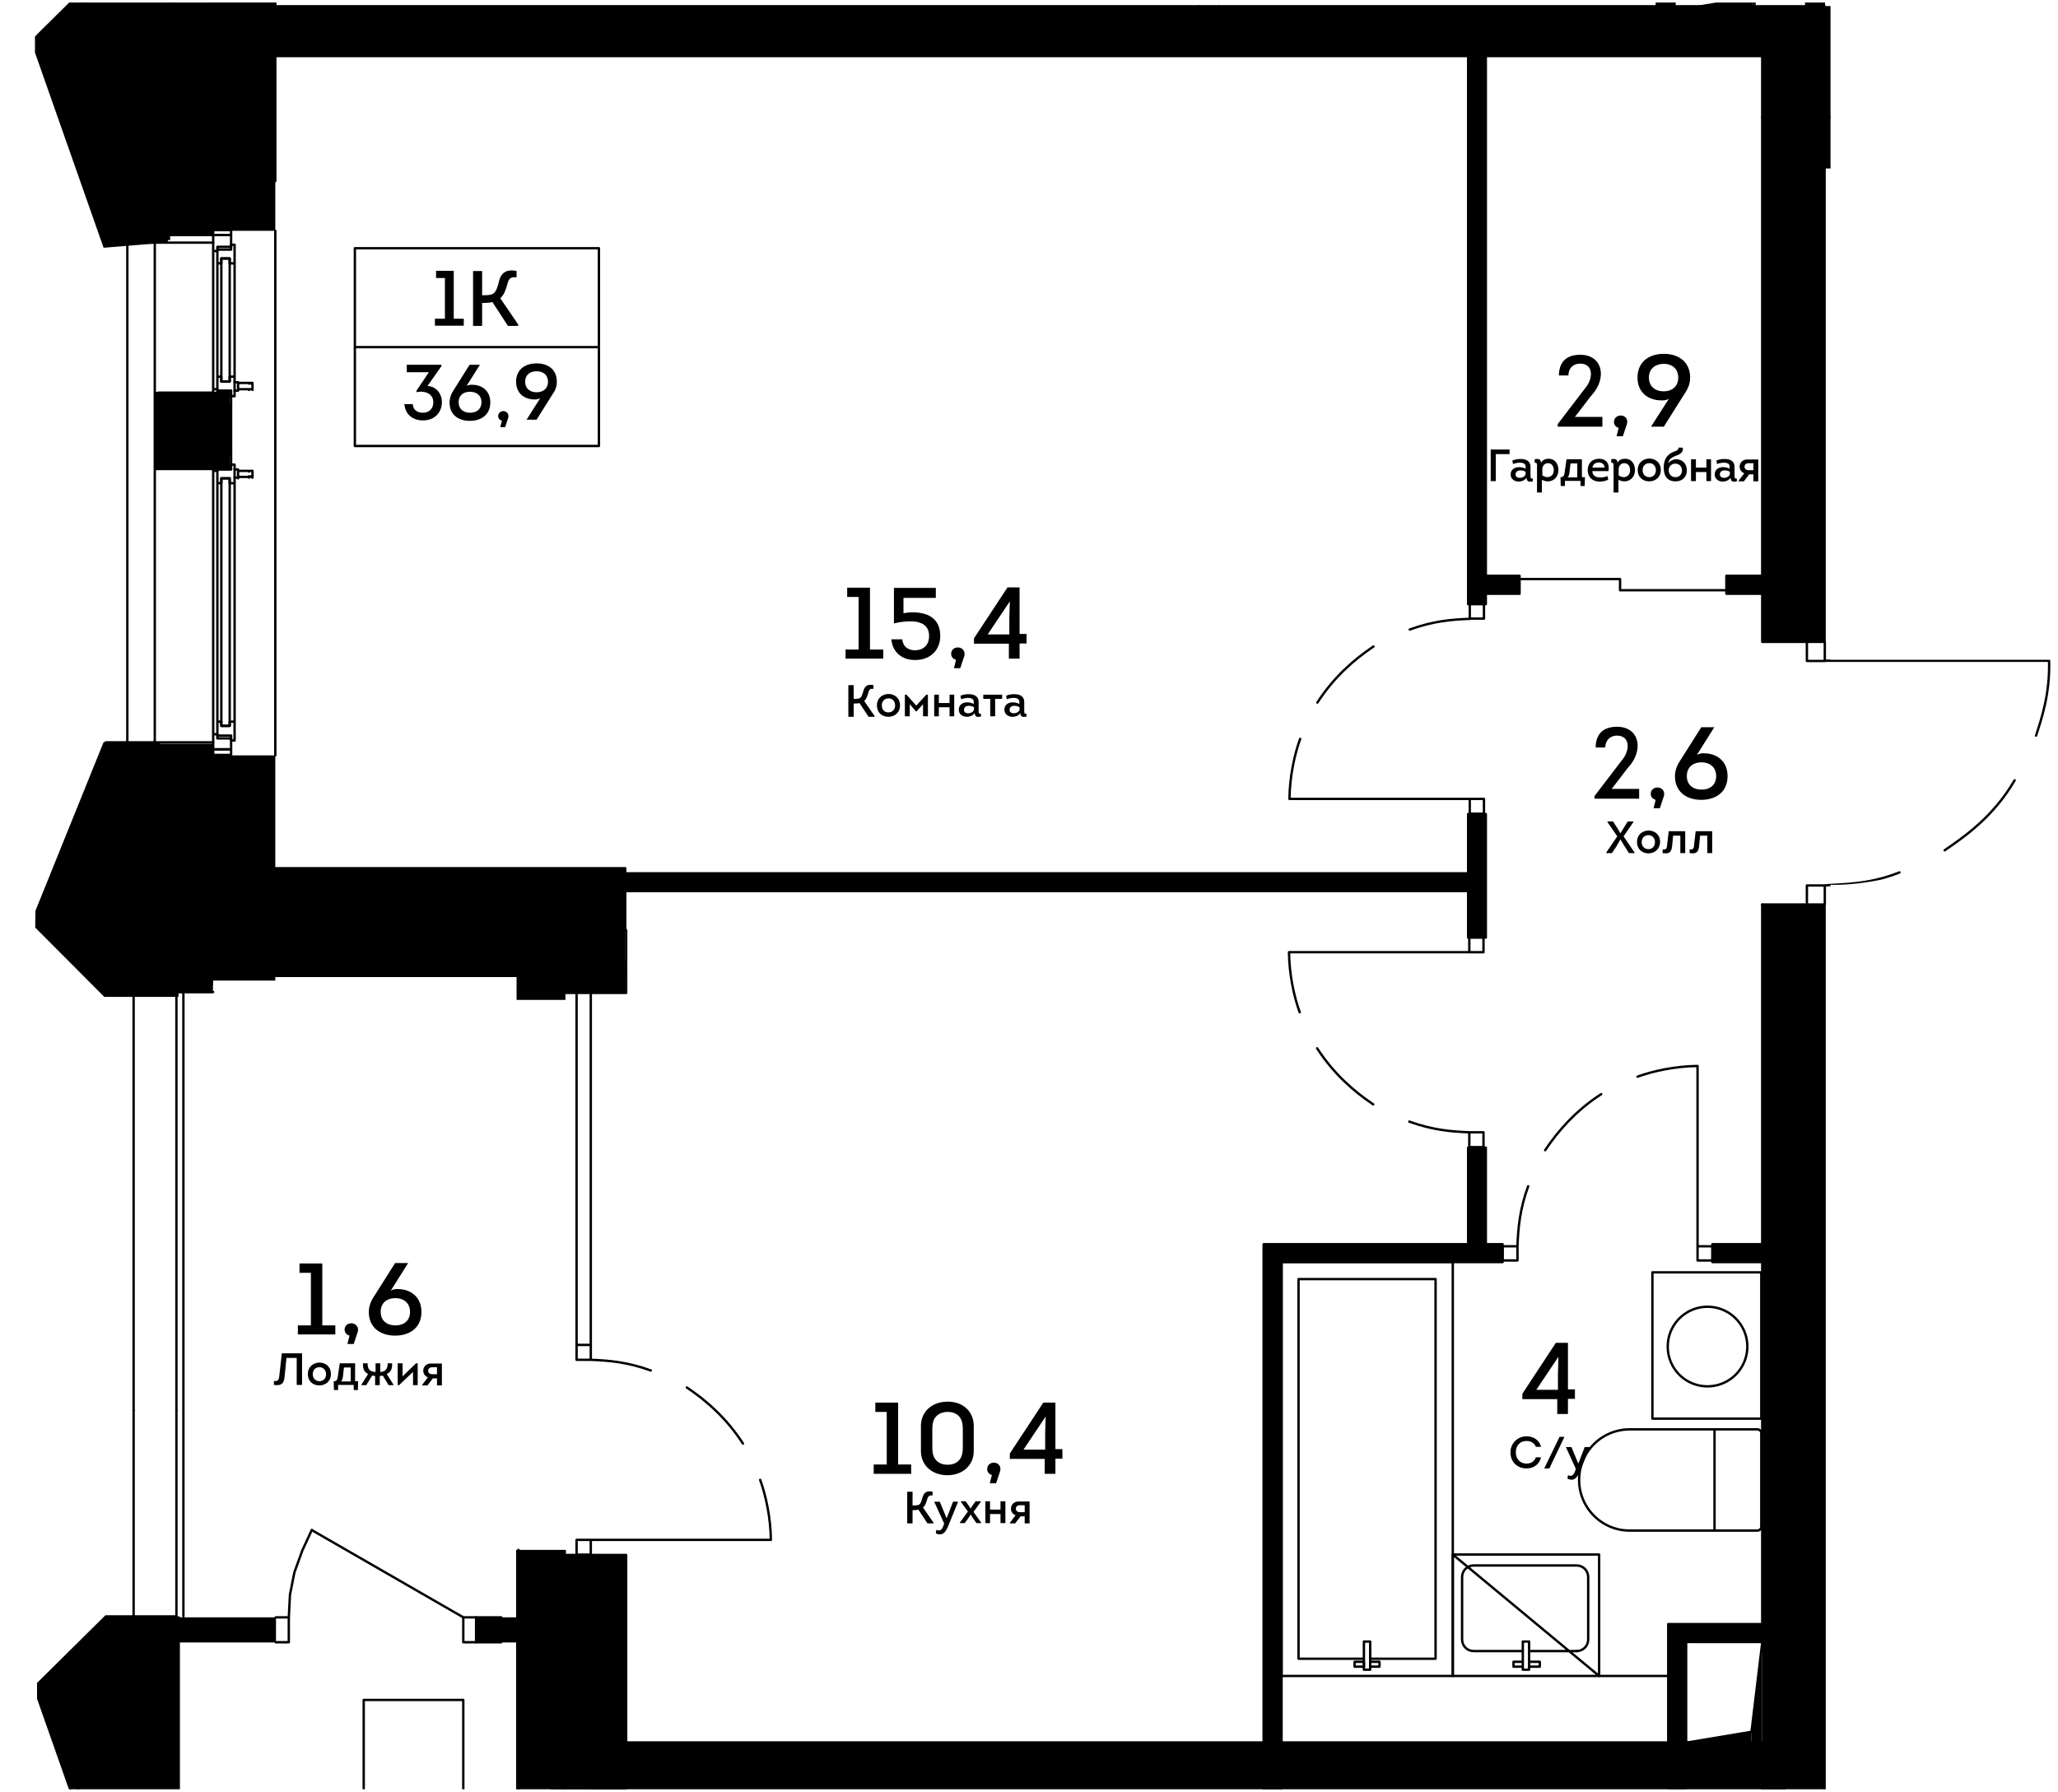 <svg version="1.1" xmlns="http://www.w3.org/2000/svg" xmlns:xlink="http://www.w3.org/1999/xlink" viewBox="0.532 84.103 88.456 77.017"><path fill="none" d="M88.908 112.463H79.21v-28.25H.613v76.799H79.21v-38.877s9.02.438 9.698-9.672z"></path><path fill="none" d="M12.208 86.523v39.8H8.452v27.32h18.565v5.36h49.086v-72.48z"></path><clipPath id="a"><path fill="none" d="M88.689 112.513h-9.65v-28.11H.832v76.418H79.04v-38.684s8.974.436 9.65-9.624z" transform="translate(-.224 -.613) scale(1.005)"></path></clipPath><g clip-path="url(#a)"><path fill="none" stroke="#000" stroke-width=".102" stroke-linecap="round" stroke-linejoin="round" stroke-miterlimit="10" d="M80.035 90.523h.82v.77h-.82zM80.845 100.943l.95-.02.92-.16.92-.23.43-.15M85.975 99.463c.96-.59 2.06-1.51 3.01-3.01M80.845 91.293v9.65M78.195 111.693h.77v.82h-.77zM78.195 122.163h.77v.82h-.77zM78.955 122.163c.77-.07 1.86-.02 3.22-.56M84.115 120.653c.92-.63 2.11-1.47 3.01-3.01"></path><path fill="none" stroke="#000" stroke-width=".102" stroke-linecap="round" stroke-linejoin="round" stroke-miterlimit="10" d="M88.045 115.723c.23-.72.6-1.77.56-3.22h-9.65M25.315 141.913h.61v.64h-.61zM25.315 150.293h.61v.64h-.61zM25.925 142.553c.8.03 1.59.1 2.58.46M30.055 143.743c.82.55 1.7 1.31 2.41 2.41M33.205 147.713c.24.66.45 1.61.46 2.58h-7.74M63.685 132.773h.61v.64h-.61zM63.685 124.393h.61v.64h-.61zM63.685 132.773c-.8-.03-1.59-.1-2.58-.46M59.555 131.573c-.82-.55-1.7-1.31-2.41-2.41M56.395 127.613c-.24-.66-.45-1.61-.46-2.58h7.74M65.115 137.673h.64v.61h-.64zM73.495 137.673h.64v.61h-.64zM65.755 137.673c.03-.8.1-1.59.46-2.58M66.945 133.543c.55-.82 1.31-1.7 2.41-2.41M70.915 130.383c.66-.24 1.61-.45 2.58-.46v7.74M63.705 110.053h.61v.64h-.61zM63.705 118.443h.61v.64h-.61zM63.705 110.703c-.8.03-1.59.1-2.58.46M59.565 111.893c-.82.55-1.7 1.31-2.41 2.41M56.415 115.863c-.24.66-.45 1.61-.46 2.58h7.74M65.845 108.993h4.32v.48h4.57"></path><path fill="none" stroke="#000" stroke-width=".766" stroke-miterlimit="10" d="M55.235 158.993v-21.03h9.88M74.135 137.963h2.1M64.015 137.963v-4.53M64.015 124.403v-5.31M63.925 122.023h-36.54M64.015 86.503v23.57M72.125 84.363v-20.24h-11.57v-2.73M78.545 89.133v-7.87h-6.04M72.615 159.123v-4.83h4.05M72.615 161.043v4.82h4.05M55.235 160.063v21.06h8.02v8.27M65.845 109.233h-1.97M76.505 109.233h-1.77"></path><path fill="none" stroke="#000" stroke-width=".102" stroke-linecap="round" stroke-linejoin="round" stroke-miterlimit="10" d="M74.135 137.583h2.1v.77h-2.1zM63.635 133.433v4.15h-8.79v21.41h.77v-20.64h9.5v-.77h-.72v-4.15zM63.635 124.403h.76v-5.31h-.76v2.55h-36.25v.76h36.25zM63.635 86.503v23.57h.76v-.45h1.45v-.77h-1.45v-22.35zM60.945 61.393h-.77v3.11h11.57v19.86h.76v-2.72h5.66v7.49h.76v-8.26h-6.42v-16.37h5.4v-.76h-16.96zM72.235 159.123h.77v-4.44h3.66v-.77h-4.43zM72.235 166.253h4.43v-.77h-3.66v-4.44h-.77zM63.635 189.393v-8.65h-8.02v-20.68h-.77v21.44h8.03v7.89zM74.735 108.853h1.77v.77h-1.77z"></path><path d="M25.985 159.003h51.25v2.18h-51.25zM11.625 84.363h66.82v2.16h-66.82z"></path><path d="M76.275 84.363h3.36v4.78h-3.36z"></path><path fill-rule="evenodd" clip-rule="evenodd" d="M9.685 121.423h17.72v2.68H9.685zM9.685 81.133h2.68v10.75h-2.68zM78.955 140.903v-1.23h-2.68v26.84h2.68zM76.275 89.143h2.68v20.4h-2.68z"></path><path fill="none" stroke="#000" stroke-width=".102" stroke-linecap="round" stroke-linejoin="round" stroke-miterlimit="10" d="M9.685 124.103h17.72v-2.68H9.685M12.365 81.133v10.75h-2.68M76.275 139.673v15.04M76.275 159.003v2.15M76.275 166.513h2.68v-26.84h-2.68"></path><path fill-rule="evenodd" clip-rule="evenodd" d="M73.055 159.003h2.76v-.46"></path><path fill-rule="evenodd" clip-rule="evenodd" d="M75.815 159.003h.46v-4.29M75.815 159.003v-.46l.46-3.83"></path><path d="M75.615 83.993l.38.38v-.38z"></path><path d="M73.315 84.373h2.68l-.38-.38z"></path><path fill="none" stroke="#000" stroke-width=".102" stroke-linecap="round" stroke-linejoin="round" stroke-miterlimit="10" d="M76.275 89.143h2.68v20.4h-2.68z"></path><path fill-rule="evenodd" clip-rule="evenodd" d="M78.155 89.143h1.88v2.14h-1.88zM76.275 109.553h2.68v2.14h-2.68zM76.275 122.983h2.68v18.39h-2.68zM24.815 159.003h2.64v11.27h-2.64z"></path><path d="M7.155 100.943h3.27v3.37h-3.27zM9.685 78.983h2.68v15.04h-2.68zM7.745 78.783h1.94v15.47h-1.94zM7.745 116.363h1.94v10.09h-1.94z"></path><path d="M9.515 116.573h2.85v9.68h-2.85z"></path><path d="M7.895 121.653h19.51v4.45H7.895z"></path><path d="M22.735 125.593h2.1v1.49h-2.1z"></path><g><path d="M24.505 125.413h2.91v1.38h-2.91z"></path></g><g><path d="M22.715 150.723h2.14v19.88h-2.14z"></path></g><g><path d="M24.195 150.943h3.25v10.63h-3.25z"></path></g><g><path d="M8.145 153.623h4.25v1.08h-4.25z"></path></g><g><path d="M20.995 153.623h1.82v1.08h-1.82z"></path></g><g><path d="M7.115 115.953l-.02.05h-2.11l-2.93 7.25-.01.72 2.97 2.98H8.205v-.16h1.48v-10.72h-2.25zM5.565 82.723h-.55l-2.98 2.95v.69l2.95 8.39 2.76-.23v-.1h.1v-11.9l2.62-1.3v-2.79h-4.88c-.17-.01-.06 3.18-.02 4.29M8.265 169.723v-16.14h-3.18l-2.91 2.88v.65l2.91 8.27h.54v4.34z"></path></g><g><path fill="none" stroke="#000" stroke-width=".102" stroke-linecap="round" stroke-linejoin="round" stroke-miterlimit="10" d="M12.365 94.023v22.55"></path></g><g><path fill="none" stroke="#000" stroke-width=".102" stroke-linecap="round" stroke-linejoin="round" stroke-miterlimit="10" d="M76.275 154.713l-.46 3.83-2.76.46"></path></g><g><path fill="none" stroke="#000" stroke-width=".102" stroke-linecap="round" stroke-linejoin="round" stroke-miterlimit="10" d="M76.275 109.553v2.14h1.92"></path></g><g><path fill="none" stroke="#000" stroke-width=".102" stroke-linecap="round" stroke-linejoin="round" stroke-miterlimit="10" d="M78.955 111.693v-2.14"></path></g><g><path fill="none" stroke="#000" stroke-width=".102" stroke-linecap="round" stroke-linejoin="round" stroke-miterlimit="10" d="M76.275 122.983v16.69"></path></g><g><path fill="none" stroke="#000" stroke-width=".102" stroke-linecap="round" stroke-linejoin="round" stroke-miterlimit="10" d="M78.955 139.673v-16.69"></path></g><g><path fill="none" stroke="#000" stroke-width=".102" stroke-linecap="round" stroke-linejoin="round" stroke-miterlimit="10" d="M78.195 122.983h-1.92"></path></g><g><path fill="none" stroke="#000" stroke-width=".102" stroke-linecap="round" stroke-linejoin="round" stroke-miterlimit="10" d="M78.955 91.293h1.08"></path></g><g><path fill="none" stroke="#000" stroke-width=".102" stroke-linecap="round" stroke-linejoin="round" stroke-miterlimit="10" d="M80.035 90.523v-1.38"></path></g><g><path fill="none" stroke="#000" stroke-width=".102" stroke-linecap="round" stroke-linejoin="round" stroke-miterlimit="10" d="M12.365 86.513h63.91"></path></g><g><path fill="none" stroke="#000" stroke-width=".102" stroke-linecap="round" stroke-linejoin="round" stroke-miterlimit="10" d="M78.955 84.373h-26.04"></path></g><g><path fill="none" stroke="#000" stroke-width=".102" stroke-linecap="round" stroke-linejoin="round" stroke-miterlimit="10" d="M52.095 84.373h-39.73v2.14"></path></g><g><path fill="none" stroke="#000" stroke-width=".102" stroke-linecap="round" stroke-linejoin="round" stroke-miterlimit="10" d="M76.275 86.513v2.63h3.76"></path></g><g><path fill="none" stroke="#000" stroke-width=".102" stroke-linecap="round" stroke-linejoin="round" stroke-miterlimit="10" d="M52.095 84.373h.82"></path></g><g><path fill="none" stroke="#000" stroke-width=".102" stroke-linecap="round" stroke-linejoin="round" stroke-miterlimit="10" d="M22.075 153.623h-1.08v1.07h1.08M16.165 157.173h4.28v9.02h-4.28zM27.445 170.273v-19.33h-2.7M27.445 126.783v-2.7M24.745 124.083v1.93M24.745 126.783h2.7M24.745 150.943v19.33M24.745 170.273v-19.33M22.815 150.723v19.78M22.815 126.013v.96M25.925 126.783v15.13M25.315 126.783v15.13M13.935 149.863l-.41.89-.34.94-.19.96-.05.97M20.445 153.623l-6.51-3.75"></path><path fill="none" stroke="#000" stroke-width=".102" stroke-linecap="round" stroke-linejoin="round" stroke-miterlimit="10" d="M20.995 153.623h-.55v1.07h.55M12.385 154.693h.56v-1.07h-.56M25.985 159.003h51.25v2.18h-51.25zM9.755 101.513h.65v2.14h-.65zM8.085 101.193h1.6v2.79h-1.6z"></path><path fill="none" stroke="#000" stroke-width=".102" stroke-linecap="round" stroke-linejoin="round" stroke-miterlimit="10" d="M7.405 104.133h2.29v-.15h-1.61v-2.79h1.61v-.15h-2.29v.32h.21v.3h-.21v.24h.21v.3h-.21v.23h.21v.3h-.21v.24h.21v.33h-.21v.2h.21v.33h-.21z"></path><path fill="none" stroke="#000" stroke-width=".102" stroke-linecap="round" stroke-linejoin="round" stroke-miterlimit="10" d="M7.345 104.193h2.35v-.06h-2.29v-.3h.21v-.33h-.21v-.2h.21v-.33h-.21v-.24h.21v-.3h-.21v-.23h.21v-.3h-.21v-.24h.21v-.3h-.21v-.32h2.29v-.06h-2.35v.41h.21v.24h-.21v.3h.21v.24h-.21v.29h.21v.24h-.21v.3h.21v.24h-.21v.32h.21v.21h-.21zM11.385 104.343h-.15M11.235 104.603h.15M11.235 104.343h-.47M10.765 104.603h.47M11.385 104.343v.26M11.235 104.603v-.03M11.235 104.343v.03M11.235 104.603v.03M11.385 104.343v.03M11.355 104.343h-.03M11.325 104.573l.03.03M11.385 104.603v.03M10.765 104.283h-.15M10.615 104.633h.15v-.35M10.765 104.633v.03M10.765 104.313v-.03M11.385 100.563h-.15M11.235 100.833h.15M11.235 100.563h-.47M10.765 100.833h.47M11.385 100.563v.27M11.235 100.833v.03M11.235 100.593v-.03.03zM11.235 100.833v.03M11.385 100.563v.03M11.355 100.563l-.03.03M11.325 100.833h.03M11.385 100.833v.03M10.765 100.533h-.15M10.615 100.893h.15v-.36M10.765 100.893v-.03M10.765 100.533v.03M10.045 104.663h.36v10.64h-.36z"></path><path fill="none" stroke="#000" stroke-width=".102" stroke-linecap="round" stroke-linejoin="round" stroke-miterlimit="10" d="M10.615 104.073h-.15v.21h-.59v.59h.17v-.21h.36v.21h.21zM10.465 115.933h.15v-.81h-.21v.18h-.36v-.18h-.17v.6h.59zM10.615 115.123v-10.25M9.875 104.873v10.25M9.695 94.203h.77v-.21h-.77"></path><path fill="none" stroke="#000" stroke-width=".102" stroke-linecap="round" stroke-linejoin="round" stroke-miterlimit="10" d="M10.465 115.843h-.59v-.18h-.18v.35M9.695 116.313h.77v-.47M9.875 104.133h.59v-.48h-.06M9.755 103.653h-.06M9.695 104.193v.15h.18v-.21M9.695 104.343v11.32M10.465 101.043h-.59v-.21h-.18v.15M9.695 101.513h.06M10.405 101.513h.06v-.47M10.465 94.713v-.51h-.77M9.695 94.533v.36h.18v-.18h.59M9.695 94.893v5.94"></path><path fill="none" stroke="#000" stroke-width=".102" stroke-linecap="round" stroke-linejoin="round" stroke-miterlimit="10" d="M10.465 101.133h.15v-.84h-.21v.21h-.36v-.21h-.17v.6h.59zM10.615 94.623h-.15v.21h-.59v.59h.17v-.21h.36v.21h.21zM10.615 100.293v-4.87M9.875 95.423v4.87"></path><path fill="none" stroke="#000" stroke-width=".102" stroke-linecap="round" stroke-linejoin="round" stroke-miterlimit="10" d="M10.045 95.213h.36v5.29h-.36zM9.695 103.653h.06M10.405 103.653h.06v-2.14h-.06M9.755 101.513h-.06M9.695 116.553h.77v-.24h-.77M5.945 83.063h-.74l-2.71 2.7v.45l2.83 7.99h2.44v-15.45h-1.82z"></path><path fill="none" stroke="#000" stroke-width=".102" stroke-linecap="round" stroke-linejoin="round" stroke-miterlimit="10" d="M7.765 78.753h1.93v15.45h-1.93z"></path><path fill="none" stroke="#000" stroke-width=".102" stroke-linecap="round" stroke-linejoin="round" stroke-miterlimit="10" d="M9.695 94.533v-.33h-4.37l-2.82-7.99v-.45l2.7-2.7h.42v-.33h-.54l-2.91 2.88v.66l2.91 8.26zM2.505 123.713l2.7 2.71h1.07v-.21h1.84v-.21h-.36v-9.69h-2.46l-2.79 6.96zM9.695 126.003h-1.58v.74h1.58"></path><path fill="none" stroke="#000" stroke-width=".102" stroke-linecap="round" stroke-linejoin="round" stroke-miterlimit="10" d="M7.765 116.313h1.93v9.69h-1.93z"></path><path fill="none" stroke="#000" stroke-width=".102" stroke-linecap="round" stroke-linejoin="round" stroke-miterlimit="10" d="M9.695 116.013h-4.61l-2.91 7.2v.62l2.91 2.91h1.19v-.32h-1.07l-2.7-2.71v-.44l2.79-6.96h4.4zM5.625 169.683h.65v-.32h-.33v-4.31h-.62l-2.83-7.99v-.45l2.71-2.71h1.07v-.32h-1.19l-2.91 2.88v.65l2.91 8.27h.54zM6.275 144.723v8.86h1.84v-8.86"></path><path fill="none" stroke="#000" stroke-width=".102" stroke-linecap="round" stroke-linejoin="round" stroke-miterlimit="10" d="M8.115 126.743h-1.84v8.59M8.115 135.333v-8.59M6.275 135.333v9.39M8.115 144.723v-9.39M6.485 126.743v-.53M6.545 126.743v-.53M9.695 121.363v.03M8.415 126.743v26.84M6.005 116.053v-21.47M7.185 94.583v21.47"></path></g><g><path fill="none" stroke="#000" stroke-width=".102" stroke-linecap="round" stroke-linejoin="round" stroke-miterlimit="10" d="M71.555 138.793h4.68v6.29h-4.68z"></path><path fill="none" stroke="#000" stroke-width=".102" stroke-linecap="round" stroke-linejoin="round" stroke-miterlimit="10" d="M73.925 140.273a1.71 1.71 0 110 3.42c-.95 0-1.71-.76-1.71-1.71s.77-1.71 1.71-1.71M74.225 149.893h1.84M74.225 149.893v-4.29M74.225 149.893h-3.68M70.575 149.893c-1.2 0-2.17-.98-2.17-2.18s.97-2.17 2.18-2.17h5.48c.09 0 .17.07.17.17v4.01c0 .09-.07.17-.17.17M62.975 156.143h6.29v-5.22h-6.29l6.29 5.22v-5.22h-6.29zM66.255 155.073h2.07"></path><path fill="none" stroke="#000" stroke-width=".102" stroke-linecap="round" stroke-linejoin="round" stroke-miterlimit="10" d="M68.295 155.073c.28 0 .5-.22.5-.5v-2.68c0-.28-.22-.5-.5-.5h-4.42c-.28 0-.5.22-.5.5v2.68c0 .28.22.5.5.5M63.905 155.073h2.08M66.255 155.873v-1.21M65.985 155.873v-1.21M65.985 154.663h.27M65.985 155.873h.27M65.985 155.533v.21M65.985 155.743h-.4v-.21h.4M66.255 155.533v.21M66.255 155.743h.46v-.21h-.46M56.345 139.083h5.89M55.615 138.343h7.36v17.8h-7.36zM56.345 155.403v-16.32M62.235 155.403h-2.81M59.155 155.403h-2.81M62.235 139.083v16.32M59.155 155.873v-1.21M59.425 155.873v-1.21M59.425 154.663h-.27M59.425 155.873h-.27M59.425 155.533v.21"></path><path fill="none" stroke="#000" stroke-width=".102" stroke-linecap="round" stroke-linejoin="round" stroke-miterlimit="10" d="M59.425 155.743h.4v-.21h-.4M59.155 155.533v.21M59.155 155.743h-.4v-.21h.4M69.265 156.143h2.95"></path></g><g><path d="M12.765 143.273c-.03.31-.14.4-.46.36v-.17c.17.02.21-.04.23-.2l.11-.99h.87v1.36h-.23v-1.16h-.44l-.08.8zM14.255 143.653c-.25 0-.49-.16-.49-.49 0-.32.24-.48.49-.49.25 0 .5.16.5.49s-.25.49-.5.49m.01-.18c.14 0 .28-.1.28-.3s-.15-.31-.29-.3c-.14 0-.28.1-.28.3 0 .2.15.3.29.3M14.885 143.853l-.01-.38h.02c.14 0 .15-.13.17-.3l.07-.47h.66v.77h.13l-.01.38h-.18v-.22h-.67v.22h-.18zm.72-.97h-.29l-.04.36c-.02.14-.04.2-.09.24h.42v-.6zM17.195 142.703h.19c.01.2-.03.37-.23.46l.29.46v.02h-.21l-.25-.41c-.03.01-.07.01-.13.01v.4h-.2v-.4c-.07 0-.1-.01-.13-.01l-.25.41h-.21v-.02l.29-.46c-.19-.09-.23-.26-.22-.46h.2c-.01.21.07.37.34.37v-.37h.2v.37c.24 0 .32-.16.32-.37M17.685 143.643h-.06v-.94h.21v.56l.58-.56h.07v.94h-.2v-.57zM18.925 143.303a.291.291 0 01-.2-.28c0-.17.13-.31.33-.31h.47v.94h-.21v-.3h-.18l-.23.3h-.23v-.02l.25-.33zm.39-.13v-.3h-.2c-.11 0-.18.06-.18.15s.07.15.18.15h.2zM13.405 138.813v-.4h.98v2.66h.56v.39h-1.61v-.39h.56v-2.26zM15.895 141.393l-.16.48h-.27l.09-.36c-.12-.03-.21-.12-.21-.26 0-.16.13-.27.29-.27.23.01.34.21.26.41M18.075 138.393l-.75 1.19c.09-.05.18-.07.27-.07.6-.01 1.05.35 1.05.98 0 .68-.5 1.02-1.13 1.02s-1.13-.34-1.13-1.02c0-.22.08-.45.2-.63l.93-1.47h.56zm.08 2.1c0-.38-.27-.59-.63-.59-.37 0-.63.21-.63.59s.27.58.63.58c.37 0 .63-.2.63-.58M67.925 144.883h-.46v-.64h-1.5v-.23l1.44-2.19h.52v2h.3v.41h-.3v.65zm-.41-2.46l-.95 1.42h.93v-.68l.02-.74zM66.155 145.843c.27 0 .54.15.61.45h-.22c-.07-.17-.22-.25-.4-.25-.28 0-.46.2-.46.49 0 .27.18.48.46.48.19 0 .34-.09.4-.27h.22c-.07.33-.35.48-.62.48-.37 0-.69-.25-.69-.69a.68.68 0 01.7-.69M67.565 145.863h.21l-.65 1.36h-.22zM68.455 147.303c-.11.28-.24.5-.55.36l.02-.15c.17.07.24-.01.3-.16l.04-.11-.42-.92v-.02h.23l.29.7h.01l.27-.7h.21v.02l-.4.98zM67.945 100.243h-.41c.01-.58.32-.89.92-.89.9 0 1.15.88.58 1.63-.16.18-.36.46-.81 1.04h1.18v.42h-1.92v-.11l1.2-1.57c.33-.4.34-1.03-.24-1.03-.31.01-.49.2-.5.51M70.445 102.373l-.16.48h-.27l.09-.36a.251.251 0 01-.2-.26c0-.16.13-.27.29-.27.23.01.33.2.25.41M71.495 102.443l.77-1.2c-.08.05-.19.07-.29.07-.61.01-1.06-.35-1.06-.98 0-.68.5-1.02 1.13-1.02s1.13.34 1.13 1.02c0 .24-.07.44-.21.65l-.92 1.46h-.55zm-.09-2.11c0 .38.27.59.63.59.37 0 .63-.21.63-.59s-.26-.59-.63-.59c-.36.01-.63.21-.63.59M64.825 103.623v1.16h-.22v-1.36h.81v.2zM65.805 104.803c-.17 0-.34-.11-.34-.29-.01-.22.16-.33.36-.33.09 0 .19.02.28.07v-.09c0-.25-.42-.17-.54-.11l-.03-.15c.1-.05.22-.07.35-.07.23 0 .43.08.43.34v.37c0 .09 0 .14.1.13v.12c-.15.03-.26.03-.27-.16-.06.11-.21.17-.34.17m.3-.42a.41.41 0 00-.24-.06c-.1 0-.19.06-.19.18 0 .09.09.14.17.14.11 0 .24-.05.26-.17v-.09zM67.095 103.823c.28 0 .42.23.42.49 0 .3-.22.49-.47.48a.55.55 0 01-.24-.07v.55h-.21v-1.12c0-.11.01-.16-.1-.16v-.15c.16-.03.27-.01.27.16.07-.14.2-.18.33-.18m-.28.71c.08.05.16.08.24.08.14-.01.26-.11.26-.3 0-.16-.08-.3-.25-.3-.15 0-.24.12-.24.26v.26h-.01zM67.615 104.993l-.01-.38h.02c.14 0 .15-.13.17-.3l.07-.47h.66v.77h.13l-.01.38h-.18v-.22h-.67v.22h-.18zm.71-.97h-.29l-.04.36c-.02.14-.04.2-.09.24h.42v-.6zM69.665 104.353h-.69c0 .17.13.27.31.27.12.01.23-.01.34-.06l.03.16c-.11.05-.23.08-.35.08-.31.01-.54-.19-.53-.51.01-.31.23-.47.49-.47.31 0 .46.22.4.53m-.69-.15h.52c.01-.14-.11-.22-.24-.22-.15 0-.25.07-.28.22M70.385 103.823c.28 0 .42.23.42.49 0 .3-.22.49-.47.48a.55.55 0 01-.24-.07v.55h-.21v-1.12c0-.11.01-.16-.1-.16v-.15c.16-.03.27-.01.27.16.06-.14.19-.18.33-.18m-.29.71c.08.05.16.08.24.08.14-.01.26-.11.26-.3 0-.16-.08-.3-.25-.3-.15 0-.24.12-.24.26v.26h-.01zM71.415 104.793c-.25 0-.49-.16-.49-.49 0-.32.24-.48.49-.49.25 0 .5.16.5.49s-.25.49-.5.49m.01-.18c.14 0 .28-.1.28-.3s-.15-.31-.29-.3c-.14 0-.28.1-.28.3 0 .2.14.3.29.3M73.035 104.323c0 .26-.17.47-.49.47-.31 0-.46-.19-.49-.43-.05-.38.05-.71.44-.85.08-.03.21-.08.17-.17h.19c.05.15-.08.27-.21.32-.23.09-.37.14-.41.36.06-.1.2-.17.33-.18.31 0 .47.23.47.48m-.49.29c.17 0 .28-.12.28-.29 0-.16-.11-.29-.29-.29-.17 0-.28.13-.28.29.01.18.13.29.29.29M74.075 103.843v.94h-.2v-.39h-.45v.39h-.21v-.94h.21v.36h.45v-.36zM74.575 104.803c-.17 0-.34-.11-.34-.29-.01-.22.16-.33.36-.33.09 0 .19.02.28.07v-.09c0-.25-.42-.17-.54-.11l-.03-.15c.1-.05.22-.07.35-.07.23 0 .43.08.43.34v.37c0 .09 0 .14.1.13v.12c-.15.03-.26.03-.27-.16-.06.11-.2.17-.34.17m.31-.42a.41.41 0 00-.24-.06c-.1 0-.19.06-.19.18 0 .09.09.14.17.14.11 0 .24-.05.26-.17v-.09zM75.505 104.443a.291.291 0 01-.2-.28c0-.17.13-.31.33-.31h.47v.94h-.21v-.3h-.18l-.23.3h-.23v-.02l.25-.33zm.39-.13v-.3h-.2c-.11 0-.18.06-.18.15s.07.15.18.15h.2zM39.755 148.813c.1 0 .21 0 .27-.03.08-.04.12-.18.16-.32.05-.17.15-.3.43-.24v.16c-.14-.01-.18.02-.23.16-.04.15-.09.28-.18.36l.45.65v.03h-.26l-.39-.59c-.06.02-.19.02-.25.02v.57h-.23v-1.36h.23v.59zM41.305 149.653c-.11.28-.24.5-.55.36l.02-.15c.17.07.24-.01.3-.16l.04-.11-.42-.92v-.02h.23l.29.7h.01l.27-.7h.21v.02l-.4.98zM42.255 149.203l-.12.18-.14.19h-.21v-.02l.35-.48-.3-.41v-.03h.2l.11.15.1.16h.01l.1-.16.11-.15h.22v.03l-.31.43.33.46v.02h-.2l-.14-.19zM43.745 148.633v.94h-.21v-.39h-.45v.39h-.2v-.94h.2v.36h.45v-.36zM44.185 149.233a.291.291 0 01-.2-.28c0-.17.13-.31.33-.31h.47v.94h-.21v-.3h-.18l-.23.3h-.23v-.02l.25-.33zm.39-.13v-.3h-.2c-.11 0-.18.06-.18.15s.07.15.18.15h.2zM38.155 144.793v-.4h.98v2.66h.56v.4h-1.61v-.4h.56v-2.26zM42.385 145.403v1.06c0 .66-.51 1.05-1.13 1.05-.63 0-1.14-.39-1.14-1.05v-1.06c0-.65.51-1.05 1.14-1.05.63-.01 1.13.39 1.13 1.05m-.5 1.21c.02-.09.03-.18.03-.29v-.79c0-.1-.01-.2-.03-.29-.07-.3-.31-.45-.62-.45s-.56.16-.63.45c-.02.09-.03.18-.03.29v.79c0 .1.01.2.03.29.07.29.31.45.63.45s.55-.16.62-.45M43.505 147.383l-.16.48h-.27l.09-.36a.251.251 0 01-.2-.26c0-.16.13-.27.29-.27.22.01.33.2.25.41M45.895 147.453h-.46v-.64h-1.5v-.23l1.44-2.19h.52v2h.3v.41h-.3v.65zm-.42-2.46l-.95 1.42h.93v-.68l.02-.74zM69.525 116.233h-.41c.01-.58.32-.89.92-.89.9 0 1.15.88.58 1.63-.16.18-.36.46-.81 1.04h1.18v.42h-1.92v-.11l1.2-1.57c.33-.4.34-1.03-.24-1.03-.3.01-.48.2-.5.51M72.035 118.363l-.16.48h-.27l.09-.36c-.12-.03-.21-.12-.21-.26 0-.16.13-.27.29-.27.23.01.34.2.26.41M74.215 115.363l-.75 1.19c.09-.05.18-.07.27-.07.6-.01 1.05.35 1.05.98 0 .68-.5 1.02-1.13 1.02s-1.13-.34-1.13-1.02c0-.22.08-.45.2-.63l.93-1.47h.56zm.08 2.1c0-.38-.27-.59-.63-.59-.37 0-.63.21-.63.59s.27.58.63.58c.37 0 .63-.2.63-.58M70.185 119.913l.16-.26.15-.24h.24v.03l-.42.61.47.69v.03h-.24l-.19-.3-.17-.28h-.01l-.16.28-.2.3h-.24v-.03l.47-.69-.42-.61v-.03h.24l.16.25.15.25zM71.385 120.783c-.25 0-.49-.16-.49-.49 0-.32.24-.48.49-.49.25 0 .5.16.5.49-.01.33-.26.49-.5.49m0-.18c.14 0 .28-.1.28-.3s-.15-.31-.29-.3c-.14 0-.28.1-.28.3s.15.3.29.3M72.445 120.023l-.04.42c-.03.29-.11.37-.41.33v-.16c.16.02.18-.05.19-.18l.07-.6h.71v.94h-.21v-.75h-.31zM73.605 120.023l-.04.42c-.03.29-.11.37-.41.33v-.16c.16.02.18-.05.19-.18l.07-.6h.71v.94h-.21v-.75h-.31zM36.945 109.763v-.4h.98v2.66h.57v.39h-1.62v-.39h.56v-2.26zM39.375 110.463c.14-.03.27-.04.41-.04.64.01 1.16.27 1.16 1.02 0 .55-.37 1.03-1.09 1.03-.55 0-.96-.33-1.01-.89h.47c.03.32.25.47.55.47.31 0 .59-.18.6-.59.01-.48-.33-.63-.72-.65-.27-.01-.57.03-.79.09v-1.53h1.8v.43h-1.39v.66h.01zM41.965 112.343l-.16.48h-.27l.09-.36c-.12-.03-.21-.12-.21-.26 0-.16.13-.27.29-.27.23.01.34.21.26.41M44.355 112.413h-.46v-.64h-1.5v-.23l1.44-2.19h.52v2h.3v.41h-.3v.65zm-.42-2.46l-.95 1.42h.93v-.68l.02-.74zM37.215 114.143c.1 0 .21 0 .27-.03.08-.04.12-.18.16-.32.05-.17.15-.3.43-.24v.16c-.14-.01-.18.02-.22.16-.04.15-.09.28-.18.36l.45.65v.03h-.26l-.39-.59c-.06.02-.19.02-.25.02v.57h-.23v-1.36h.23v.59h-.01zM38.715 114.913c-.25 0-.49-.16-.49-.49 0-.32.24-.48.49-.49.25 0 .5.16.5.49s-.25.49-.5.49m.01-.19c.14 0 .28-.1.28-.3s-.15-.31-.29-.3c-.14 0-.28.1-.28.3 0 .21.14.31.29.3M39.905 114.683l-.27-.31v.52h-.21v-.93h.07l.42.47.43-.47h.07v.93h-.21v-.52l-.28.31zM41.545 113.963v.93h-.2v-.39h-.46v.39h-.2v-.93h.2v.36h.46v-.36zM42.085 114.913c-.17 0-.34-.11-.34-.29-.01-.22.16-.33.36-.33.09 0 .19.02.28.07v-.09c0-.25-.42-.17-.54-.11l-.03-.15c.1-.05.22-.07.35-.07.23 0 .43.08.43.34v.37c0 .09 0 .14.1.13v.12c-.15.03-.26.03-.27-.16-.06.12-.21.17-.34.17m.31-.41a.41.41 0 00-.24-.06c-.1 0-.19.06-.19.18 0 .09.09.14.17.14.11 0 .24-.05.26-.17v-.09zM43.095 114.893v-.75h-.3v-.18h.81v.18h-.3v.75zM44.045 114.913c-.17 0-.34-.11-.34-.29-.01-.22.16-.33.36-.33.09 0 .19.02.28.07v-.09c0-.25-.42-.17-.54-.11l-.03-.15c.1-.05.22-.07.35-.07.23 0 .43.08.43.34v.37c0 .09 0 .14.1.13v.12c-.15.03-.26.03-.27-.16-.05.12-.2.17-.34.17m.31-.41a.41.41 0 00-.24-.06c-.1 0-.19.06-.19.18 0 .09.09.14.17.14.11 0 .24-.05.26-.17v-.09z"></path></g><g><path d="M19.275 96.053v-.31h.76v2.06h.43v.3h-1.24v-.3h.43v-1.75zM21.255 96.793c.18 0 .36 0 .46-.06.14-.07.21-.31.27-.56.08-.3.27-.52.75-.42v.27c-.24-.02-.32.03-.39.27-.07.26-.15.49-.31.63l.77 1.13v.06h-.44l-.67-1.03c-.1.04-.33.04-.44.04v.99h-.39v-2.36h.39v1.04zM18.275 101.483c.02.24.19.36.43.36.27 0 .45-.17.45-.45 0-.39-.4-.51-.72-.43v-.07l.53-.79h-.95v-.32h1.49v.06l-.6.85c.39.02.62.35.62.69 0 .44-.3.79-.82.79-.43 0-.76-.26-.79-.7h.36v.01zM21.165 99.773l-.58.92c.07-.04.14-.05.21-.05.47-.01.81.27.81.76 0 .53-.39.79-.88.79s-.87-.26-.87-.79c0-.17.06-.35.15-.49l.71-1.13h.45v-.01zm.06 1.62c0-.29-.21-.45-.49-.45-.29 0-.49.16-.49.45s.21.45.49.45c.29 0 .49-.16.49-.45M22.365 102.093l-.12.37h-.21l.07-.28a.196.196 0 01-.16-.2c0-.12.1-.21.22-.21.18.01.26.16.2.32M23.165 102.143l.59-.93c-.06.04-.15.06-.22.06-.47.01-.82-.27-.82-.76 0-.53.39-.79.88-.79s.87.26.87.79c0 .19-.05.34-.16.5l-.71 1.13h-.43zm-.06-1.63c0 .29.21.45.49.45s.49-.16.49-.45-.2-.45-.49-.45-.49.16-.49.45"></path><path fill="none" stroke="#000" stroke-width=".102" stroke-linecap="round" stroke-linejoin="round" stroke-miterlimit="10" d="M15.785 94.773h10.49M15.785 99.023h10.49M15.785 94.773v8.5h10.49v-8.5"></path></g></g></svg>